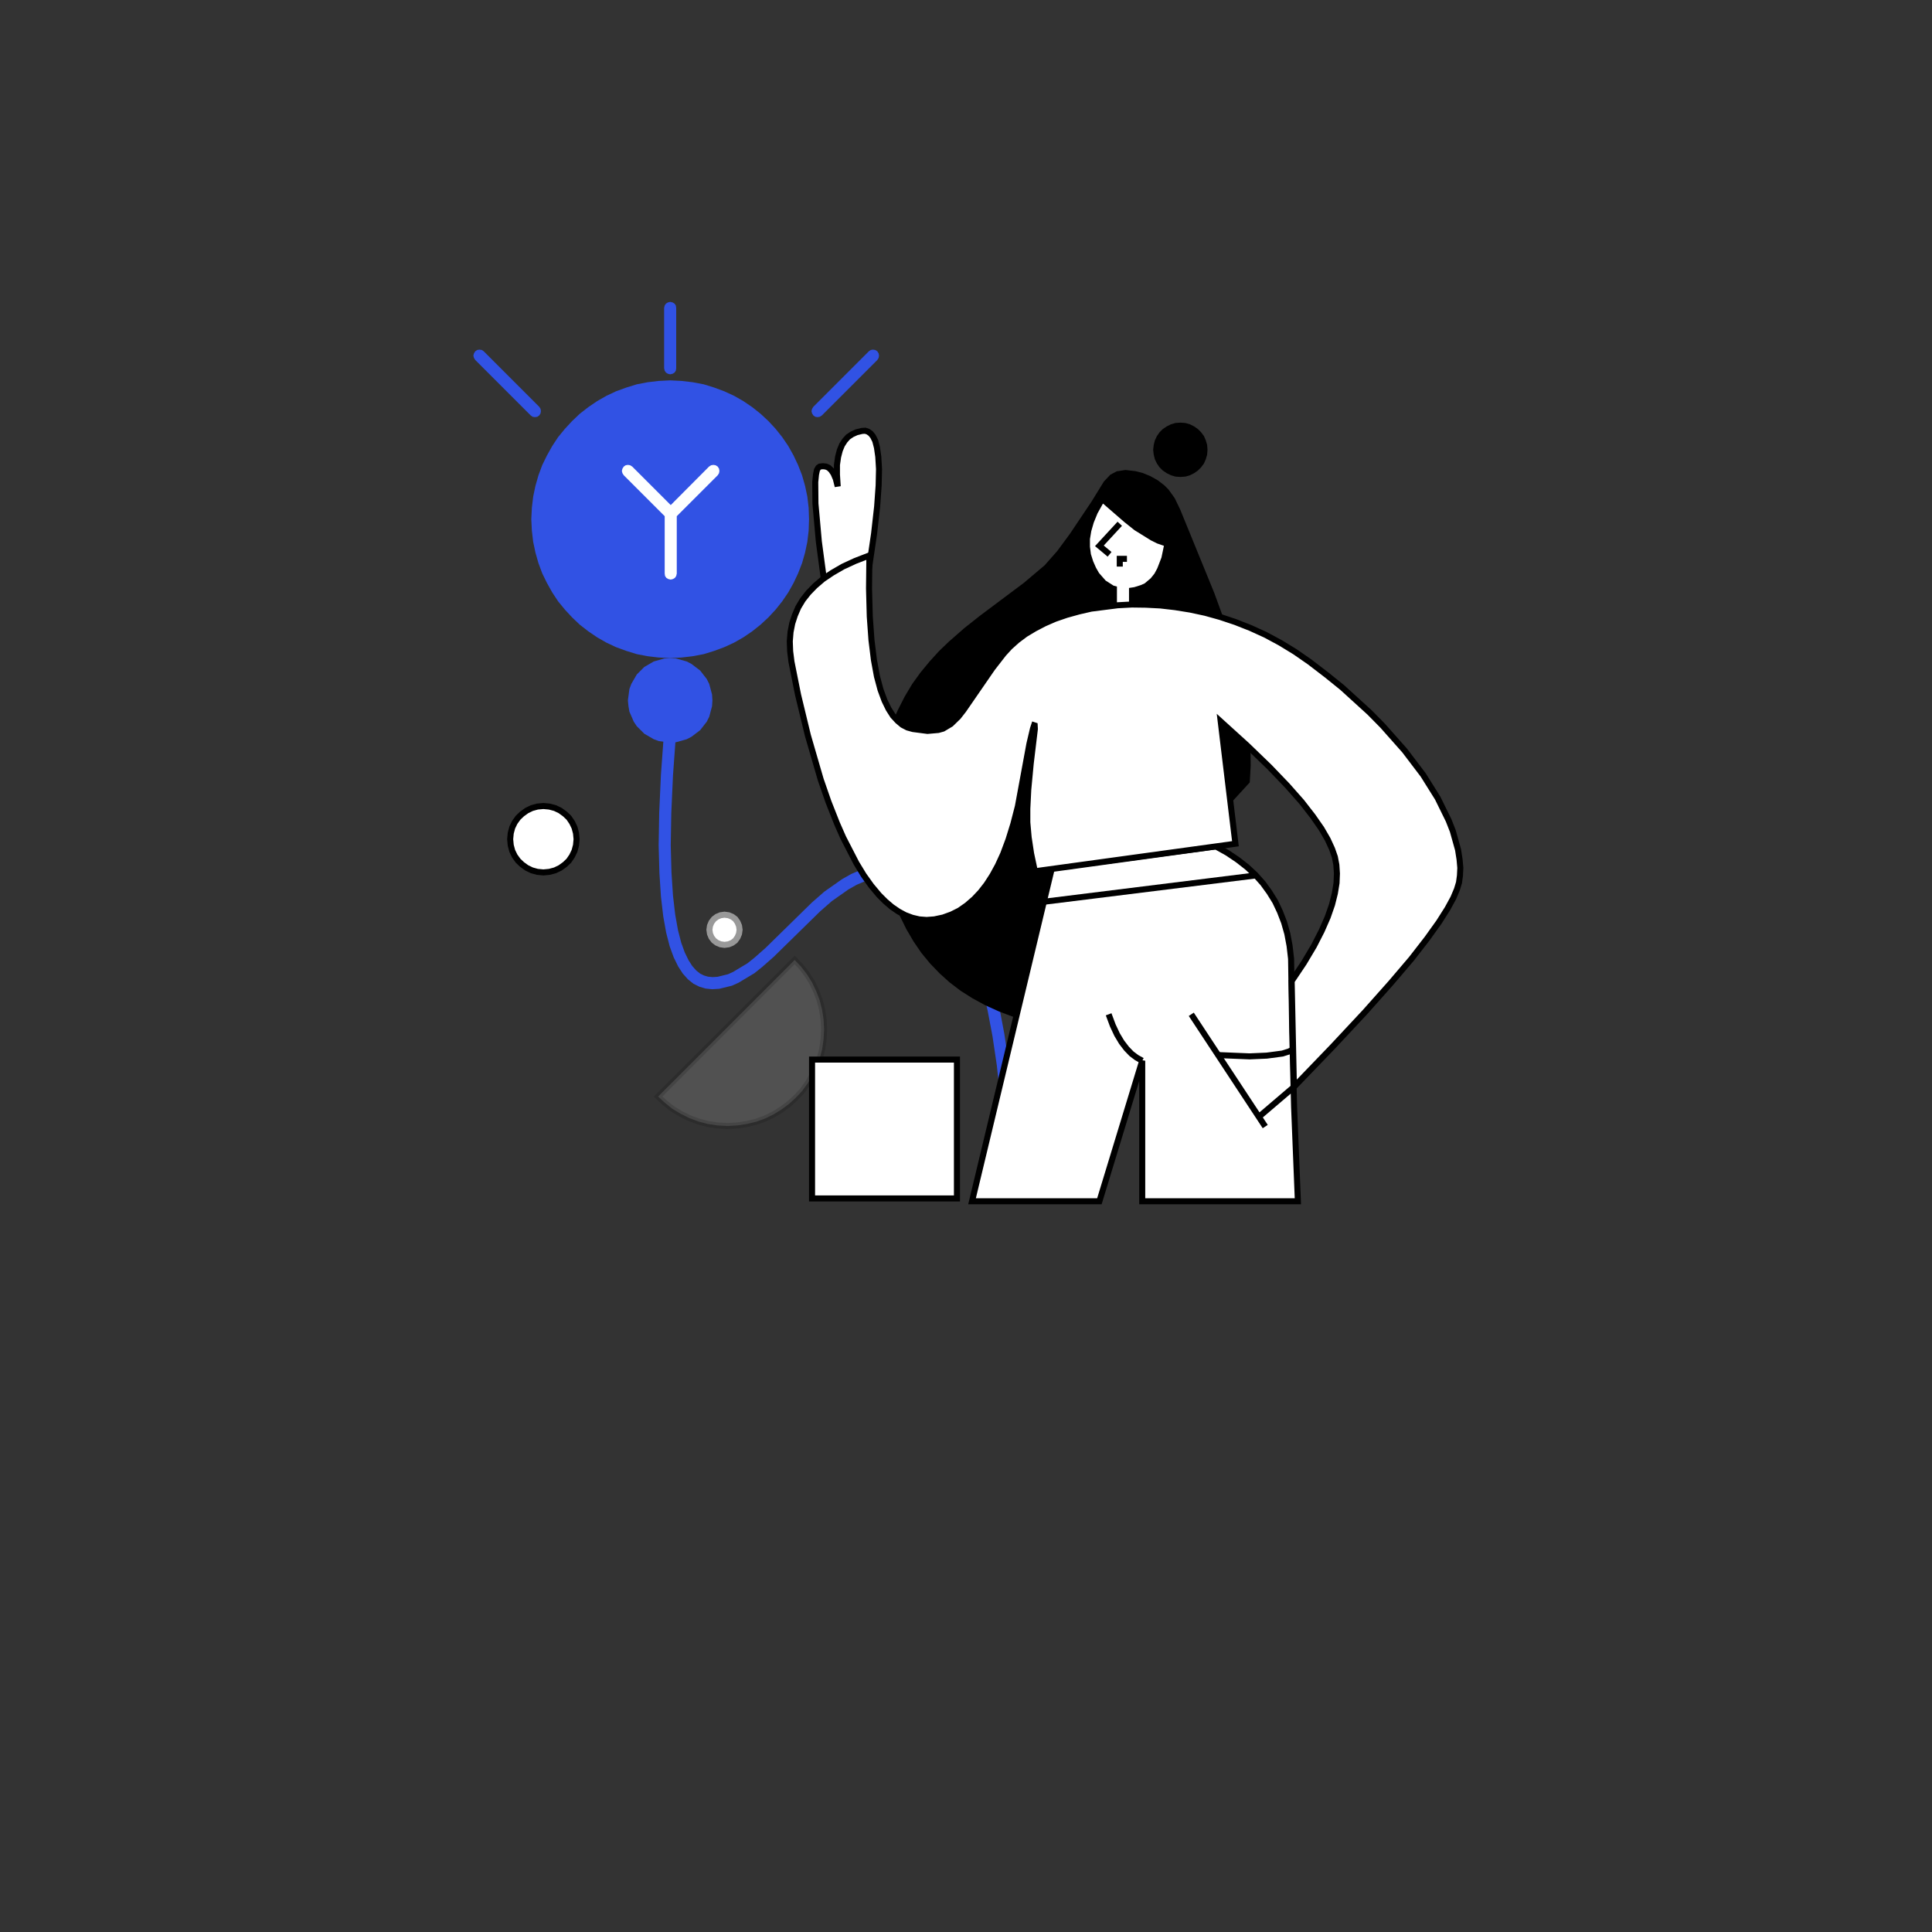 <?xml version="1.0" standalone="no"?><!DOCTYPE svg PUBLIC "-//W3C//DTD SVG 1.1//EN" "http://www.w3.org/Graphics/SVG/1.1/DTD/svg11.dtd"><svg height="1024" node-id="1" sillyvg="true" template-height="1024" template-width="1024" version="1.1" viewBox="0 0 1024 1024" width="1024" xmlns="http://www.w3.org/2000/svg" xmlns:xlink="http://www.w3.org/1999/xlink"><rect x="0" y="0" width="1024" height="1024" fill="#333333" stroke="none"/><defs node-id="32"></defs><g node-id="34"><path d="M 640.00 238.40 L 639.80 241.00 L 639.10 243.40 L 638.10 245.70 L 636.60 247.70 L 634.90 249.40 L 632.90 250.80 L 630.70 251.90 L 628.30 252.60 L 625.60 252.80 L 623.00 252.60 L 620.60 251.90 L 618.40 250.80 L 616.30 249.40 L 614.60 247.70 L 613.20 245.70 L 612.10 243.40 L 611.50 241.00 L 611.20 238.40 L 611.50 235.80 L 612.10 233.40 L 613.20 231.10 L 614.60 229.10 L 616.30 227.40 L 618.40 226.00 L 620.60 224.90 L 623.00 224.20 L 625.60 224.00 L 628.30 224.20 L 630.70 224.90 L 632.90 226.00 L 634.90 227.40 L 636.60 229.10 L 638.10 231.10 L 639.10 233.40 L 639.80 235.80 L 640.00 238.40 Z" fill="#000000" fill-rule="evenodd" group-id="1" id="椭圆形" node-id="6" stroke="none" target-height="28.8" target-width="28.8" target-x="611.2" target-y="224"></path><path d="M 305.60 444.80 L 305.30 448.00 L 304.50 451.00 L 303.20 453.70 L 301.50 456.20 L 299.40 458.20 L 296.90 460.00 L 294.20 461.30 L 291.20 462.10 L 288.00 462.40 L 284.80 462.10 L 281.90 461.30 L 279.20 460.00 L 276.70 458.20 L 274.60 456.20 L 272.80 453.70 L 271.50 451.00 L 270.70 448.00 L 270.40 444.80 L 270.70 441.60 L 271.50 438.60 L 272.80 435.90 L 274.60 433.40 L 276.70 431.40 L 279.20 429.60 L 281.90 428.30 L 284.80 427.50 L 288.00 427.20 L 291.20 427.50 L 294.20 428.30 L 296.90 429.60 L 299.40 431.40 L 301.50 433.40 L 303.20 435.90 L 304.50 438.60 L 305.30 441.60 L 305.60 444.80 Z" fill="#ffffff" fill-rule="evenodd" group-id="1" id="椭圆形" node-id="7" stroke="#000000" stroke-linecap="butt" stroke-width="3.2" target-height="35.2" target-width="35.2" target-x="270.4" target-y="427.2"></path><path d="M 392.00 492.80 L 391.70 494.90 L 390.90 496.80 L 389.70 498.50 L 388.10 499.70 L 386.20 500.50 L 384.00 500.80 L 381.90 500.50 L 380.00 499.70 L 378.40 498.50 L 377.10 496.80 L 376.30 494.90 L 376.00 492.80 L 376.30 490.70 L 377.10 488.80 L 378.40 487.10 L 380.00 485.90 L 381.90 485.10 L 384.00 484.80 L 386.20 485.10 L 388.10 485.90 L 389.70 487.10 L 390.90 488.80 L 391.70 490.70 L 392.00 492.80 Z" fill="#ffffff" fill-rule="evenodd" group-id="1" id="椭圆形备份-2" node-id="8" stroke="#999999" stroke-linecap="butt" stroke-width="3.2" target-height="16" target-width="16" target-x="376" target-y="484.8"></path><path d="M 355.20 160.00 L 356.50 160.30 L 357.50 160.90 L 358.20 161.90 L 358.40 163.20 L 358.40 195.20 L 358.20 196.50 L 357.50 197.50 L 356.50 198.10 L 355.20 198.40 L 354.00 198.10 L 353.00 197.50 L 352.30 196.50 L 352.00 195.20 L 352.00 163.20 L 352.30 161.90 L 353.00 160.90 L 354.00 160.30 L 355.20 160.00 Z" fill="#3152e4" fill-rule="evenodd" group-id="1" id="矩形" node-id="9" stroke="none" target-height="38.4" target-width="6.4" target-x="352" target-y="160"></path><g node-id="35"><path d="M 251.90 186.20 L 252.90 185.50 L 254.10 185.30 L 255.40 185.50 L 256.40 186.20 L 285.80 215.60 L 286.50 216.70 L 286.70 217.90 L 286.50 219.10 L 285.80 220.20 L 284.80 220.90 L 283.50 221.10 L 282.30 220.90 L 281.30 220.20 L 251.90 190.80 L 251.20 189.70 L 250.90 188.50 L 251.20 187.30 L 251.90 186.20 Z" fill="#3152e4" fill-rule="evenodd" group-id="1,2" id="矩形备份" node-id="10" stroke="none" target-height="35.8" target-width="35.8" target-x="250.9" target-y="185.3"></path></g><g node-id="36"><path d="M 465.00 186.20 L 463.90 185.50 L 462.70 185.30 L 461.50 185.50 L 460.50 186.20 L 431.10 215.60 L 430.40 216.70 L 430.10 217.90 L 430.40 219.10 L 431.10 220.20 L 432.10 220.90 L 433.30 221.10 L 434.50 220.90 L 435.60 220.20 L 465.00 190.80 L 465.70 189.70 L 465.90 188.50 L 465.70 187.30 L 465.00 186.20 Z" fill="#3152e4" fill-rule="evenodd" group-id="1,3" id="矩形备份-2" node-id="11" stroke="none" target-height="35.8" target-width="35.8" target-x="430.1" target-y="185.3"></path></g><path d="M 428.80 275.20 L 428.60 281.30 L 427.90 287.20 L 426.70 292.90 L 425.10 298.50 L 423.00 303.90 L 420.60 309.00 L 417.80 314.00 L 414.60 318.70 L 411.10 323.10 L 407.30 327.20 L 403.10 331.10 L 398.70 334.60 L 394.00 337.80 L 389.10 340.60 L 383.90 343.00 L 378.50 345.00 L 373.00 346.70 L 367.20 347.80 L 361.30 348.50 L 355.20 348.80 L 349.10 348.50 L 343.20 347.80 L 337.50 346.70 L 332.00 345.00 L 326.50 343.00 L 321.40 340.60 L 316.50 337.80 L 311.80 334.60 L 307.30 331.10 L 303.20 327.20 L 299.40 323.10 L 295.80 318.70 L 292.70 314.00 L 289.90 309.00 L 287.40 303.90 L 285.40 298.50 L 283.80 292.90 L 282.60 287.20 L 281.90 281.30 L 281.60 275.20 L 281.90 269.10 L 282.60 263.20 L 283.80 257.50 L 285.40 251.90 L 287.40 246.50 L 289.90 241.40 L 292.70 236.40 L 295.80 231.70 L 299.40 227.30 L 303.20 223.20 L 307.30 219.30 L 311.80 215.80 L 316.50 212.60 L 321.40 209.80 L 326.50 207.40 L 332.00 205.40 L 337.50 203.70 L 343.20 202.60 L 349.10 201.90 L 355.20 201.60 L 361.30 201.90 L 367.20 202.60 L 373.00 203.70 L 378.50 205.40 L 383.90 207.40 L 389.10 209.80 L 394.00 212.60 L 398.70 215.80 L 403.10 219.30 L 407.30 223.20 L 411.10 227.30 L 414.60 231.70 L 417.80 236.40 L 420.60 241.40 L 423.00 246.50 L 425.10 251.90 L 426.70 257.50 L 427.90 263.20 L 428.60 269.10 L 428.80 275.20 Z" fill="#3152e4" fill-rule="evenodd" group-id="1" id="椭圆形" node-id="12" stroke="none" target-height="147.2" target-width="147.2" target-x="281.6" target-y="201.6"></path><path d="M 335.10 247.30 L 355.50 267.70 L 375.80 247.30 L 376.90 246.60 L 378.10 246.40 L 379.30 246.60 L 380.40 247.30 L 381.10 248.40 L 381.30 249.60 L 381.10 250.80 L 380.40 251.90 L 358.70 273.60 L 358.70 304.00 L 358.40 305.30 L 357.70 306.30 L 356.70 306.90 L 355.50 307.20 L 354.20 306.90 L 353.20 306.30 L 352.50 305.30 L 352.30 304.00 L 352.30 273.60 L 330.60 251.90 L 329.90 250.80 L 329.60 249.60 L 329.90 248.40 L 330.60 247.30 L 331.60 246.60 L 332.80 246.40 L 334.00 246.60 L 335.10 247.30 Z" fill="#fdffff" fill-rule="evenodd" group-id="1" id="形状结合" node-id="13" stroke="none" target-height="60.8" target-width="51.7" target-x="329.6" target-y="246.4"></path><path d="M 355.20 387.50 L 353.50 410.80 L 352.60 430.80 L 352.30 448.00 L 352.70 462.60 L 353.50 474.90 L 354.70 485.20 L 356.20 493.60 L 358.00 500.60 L 360.00 506.10 L 362.20 510.60 L 364.40 514.00 L 366.80 516.70 L 369.30 518.70 L 371.90 520.00 L 374.60 520.80 L 377.60 521.10 L 380.80 520.90 L 386.90 519.40 L 390.00 518.00 L 398.00 513.20 L 402.00 510.00 L 407.90 504.80 L 432.50 480.70 L 438.90 475.10 L 448.00 468.70 L 452.60 466.10 L 457.50 464.00 L 462.50 462.50 L 467.60 461.60 L 471.40 461.40 L 475.50 461.60 L 479.70 462.30 L 484.10 463.50 L 488.20 465.10 L 492.20 467.30 L 496.10 470.10 L 499.90 473.50 L 503.60 477.70 L 507.30 482.60 L 510.80 488.50 L 514.30 495.30 L 517.60 503.30 L 520.80 512.50 L 523.80 523.00 L 526.60 535.00 L 529.20 548.70 L 531.50 564.20 L 533.40 581.70 L 535.00 601.20 L 536.10 623.10" fill="none" group-id="1" id="路径-102" node-id="14" stroke="#3152e4" stroke-linecap="butt" stroke-width="6.4" target-height="235.6" target-width="183.8" target-x="352.3" target-y="387.5"></path><path d="M 377.60 371.20 L 377.40 374.30 L 375.90 379.90 L 374.60 382.50 L 371.10 387.00 L 366.50 390.50 L 364.00 391.80 L 358.30 393.40 L 355.20 393.60 L 349.20 392.80 L 346.50 391.80 L 341.50 388.90 L 337.50 384.90 L 335.90 382.50 L 333.60 377.20 L 333.10 374.30 L 332.80 371.20 L 333.60 365.20 L 334.60 362.50 L 337.50 357.50 L 341.50 353.50 L 346.50 350.60 L 352.10 349.00 L 355.20 348.80 L 358.30 349.00 L 364.00 350.60 L 366.50 351.90 L 371.10 355.40 L 374.60 359.90 L 375.90 362.50 L 377.40 368.10 L 377.60 371.20 Z" fill="#3152e4" fill-rule="evenodd" group-id="1" id="椭圆形备份" node-id="15" stroke="none" target-height="44.8" target-width="44.8" target-x="332.8" target-y="348.8"></path><g node-id="37"><path d="M 421.20 508.80 L 424.70 512.50 L 427.70 516.40 L 430.40 520.70 L 432.60 525.30 L 434.40 530.00 L 435.70 535.00 L 436.50 540.20 L 436.80 545.60 L 436.50 550.90 L 435.80 556.00 L 434.50 560.90 L 432.80 565.50 L 430.60 570.00 L 428.10 574.20 L 425.20 578.20 L 421.80 581.80 L 418.20 585.10 L 414.30 588.00 L 410.10 590.60 L 405.60 592.80 L 400.90 594.50 L 396.00 595.70 L 390.90 596.50 L 385.60 596.80 L 380.20 596.50 L 375.00 595.70 L 370.10 594.40 L 365.30 592.60 L 360.70 590.30 L 356.40 587.70 L 352.50 584.60 L 348.80 581.20 Z" fill="#ffffff" fill-opacity="0.147" fill-rule="evenodd" group-id="1,4" id="形状结合" node-id="16" stroke="#000000" stroke-linecap="butt" stroke-opacity="0.147" stroke-width="3.2" target-height="88" target-width="88" target-x="348.8" target-y="508.8"></path></g><path d="M 430.40 561.60 L 507.20 561.60 L 507.20 635.20 L 430.40 635.20 Z" fill="#ffffff" fill-rule="evenodd" group-id="1" id="矩形" node-id="17" stroke="#000000" stroke-linecap="butt" stroke-width="3.2" target-height="73.6" target-width="76.8" target-x="430.4" target-y="561.6"></path><path d="M 588.50 251.60 L 585.10 255.20 L 578.50 265.90 L 567.10 282.90 L 560.40 292.00 L 553.70 299.60 L 542.70 308.90 L 519.20 326.50 L 511.00 333.00 L 502.90 340.10 L 497.70 345.10 L 492.70 350.60 L 487.90 356.40 L 483.50 362.50 L 479.50 369.20 L 475.80 376.50 L 473.40 382.00 L 469.40 394.40 L 467.90 401.20 L 466.80 408.00 L 466.00 415.30 L 465.70 423.20 L 465.80 431.70 L 466.50 442.30 L 467.70 452.20 L 469.40 461.50 L 471.50 470.10 L 474.10 478.10 L 477.00 485.60 L 480.40 492.50 L 484.20 499.00 L 488.30 505.00 L 492.90 510.60 L 497.90 515.80 L 503.20 520.60 L 509.10 525.10 L 515.40 529.10 L 522.20 532.80 L 529.50 536.10 L 537.40 539.10 L 545.90 541.60 L 662.40 414.70 L 662.90 405.80 L 662.80 396.40 L 662.20 386.50 L 660.90 376.00 L 658.90 365.00 L 656.30 353.40 L 652.90 341.10 L 648.60 328.00 L 643.60 314.30 L 625.50 270.00 L 622.60 264.00 L 619.30 259.40 L 617.20 257.30 L 613.70 254.60 L 609.80 252.40 L 605.70 250.70 L 601.70 249.70 L 596.50 249.10 L 591.90 249.80 L 588.50 251.60 Z" fill="#000000" fill-rule="evenodd" group-id="1" id="路径-90" node-id="18" stroke="none" target-height="292.5" target-width="197.2" target-x="465.7" target-y="249.1"></path><path d="M 557.50 460.20 L 515.20 636.70 L 582.70 636.70 L 605.40 562.20 L 605.40 636.70 L 687.90 636.70 L 685.90 586.80 L 684.90 546.90 L 684.30 508.20 L 683.50 501.30 L 682.30 494.90 L 680.60 488.90 L 678.40 483.20 L 675.90 477.90 L 672.80 472.90 L 669.40 468.20 L 665.40 463.70 L 661.00 459.60 L 656.00 455.70 L 650.50 452.00 L 644.40 448.60 L 557.50 460.20 Z" fill="#ffffff" fill-rule="evenodd" group-id="1" id="路径-95" node-id="19" stroke="#000000" stroke-linecap="butt" stroke-width="3.2" target-height="188.1" target-width="172.7" target-x="515.2" target-y="448.6"></path><path d="M 587.60 537.60 L 589.80 543.50 L 592.10 548.40 L 594.50 552.40 L 597.10 555.80 L 599.70 558.50 L 602.50 560.60 L 605.40 562.20" fill="none" group-id="1" id="路径-96" node-id="20" stroke="#000000" stroke-linecap="butt" stroke-width="3.2" target-height="24.6" target-width="17.8" target-x="587.6" target-y="537.6"></path><path d="M 631.40 537.60 L 670.60 597.10" fill="none" group-id="1" id="路径-97" node-id="21" stroke="#000000" stroke-linecap="butt" stroke-width="3.2" target-height="59.5" target-width="39.2" target-x="631.4" target-y="537.6"></path><path d="M 667.40 591.80 L 685.80 576.10" fill="none" group-id="1" id="路径-98" node-id="22" stroke="#000000" stroke-linecap="butt" stroke-width="3.2" target-height="15.7" target-width="18.4" target-x="667.4" target-y="576.1"></path><path d="M 645.40 559.20 L 662.30 559.90 L 671.40 559.50 L 679.70 558.40 L 683.20 557.30 L 685.80 556.00" fill="none" group-id="1" id="路径-99" node-id="23" stroke="#000000" stroke-linecap="butt" stroke-width="3.2" target-height="3.9" target-width="40.4" target-x="645.4" target-y="556"></path><path d="M 553.70 477.90 L 665.60 464.00" fill="none" group-id="1" id="路径-100" node-id="24" stroke="#000000" stroke-linecap="butt" stroke-width="3.2" target-height="13.9" target-width="111.9" target-x="553.7" target-y="464"></path><path d="M 590.40 308.80 L 600.00 308.80 L 600.00 328.00 L 590.40 328.00 Z" fill="#ffffff" fill-rule="evenodd" group-id="1" id="矩形" node-id="25" stroke="#000000" stroke-linecap="butt" stroke-width="3.2" target-height="19.2" target-width="9.6" target-x="590.4" target-y="308.8"></path><path d="M 584.60 266.90 L 581.70 272.10 L 579.70 277.00 L 578.40 281.50 L 577.70 285.70 L 577.70 289.80 L 578.20 293.70 L 579.40 297.50 L 580.90 300.90 L 582.50 303.70 L 586.00 307.70 L 590.20 310.40 L 594.80 311.60 L 597.90 311.70 L 601.20 311.20 L 604.70 310.10 L 606.70 309.20 L 609.90 306.50 L 611.90 304.00 L 613.40 301.20 L 615.60 295.50 L 616.90 289.30 L 613.20 288.00 L 610.00 286.40 L 601.30 281.00 L 595.80 276.60 L 584.60 266.90 Z" fill="#ffffff" fill-rule="evenodd" group-id="1" id="路径-91" node-id="26" stroke="none" target-height="44.8" target-width="39.2" target-x="577.7" target-y="266.9"></path><path d="M 593.50 277.60 L 582.70 289.30 L 588.10 293.80" fill="none" group-id="1" id="路径-92" node-id="27" stroke="#000000" stroke-linecap="butt" stroke-width="3.2" target-height="16.2" target-width="10.8" target-x="582.7" target-y="277.6"></path><path d="M 437.30 311.70 L 460.70 300.40 L 463.30 282.70 L 464.90 268.50 L 465.70 257.30 L 465.90 248.60 L 465.50 242.00 L 464.80 237.20 L 463.90 233.70 L 462.70 231.30 L 461.50 229.80 L 460.10 228.80 L 458.60 228.30 L 456.90 228.40 L 454.00 229.10 L 451.60 230.20 L 449.50 231.60 L 447.80 233.50 L 446.30 235.80 L 445.10 238.70 L 444.20 242.20 L 443.60 246.40 L 443.60 251.60 L 444.00 257.80 L 443.00 253.80 L 441.80 251.00 L 440.50 249.10 L 439.20 247.90 L 437.80 247.30 L 436.20 247.10 L 434.50 247.30 L 433.70 247.90 L 433.00 249.10 L 432.50 251.50 L 432.10 255.50 L 432.20 266.90 L 434.00 287.00 L 437.30 311.70 Z" fill="#ffffff" fill-rule="evenodd" group-id="1" id="路径-101" node-id="28" stroke="#000000" stroke-linecap="butt" stroke-width="3.2" target-height="83.4" target-width="33.8" target-x="432.1" target-y="228.3"></path><path d="M 597.30 296.20 L 593.50 296.20 L 593.50 300.30" fill="none" group-id="1" id="路径-93" node-id="29" stroke="#000000" stroke-linecap="butt" stroke-width="3.2" target-height="4.1" target-width="3.8" target-x="593.5" target-y="296.2"></path><path d="M 460.80 294.40 L 453.30 297.30 L 446.80 300.30 L 441.10 303.60 L 436.20 306.90 L 432.00 310.50 L 428.50 314.10 L 425.50 317.90 L 423.10 321.90 L 421.30 326.10 L 419.90 330.40 L 419.00 335.00 L 418.60 339.90 L 418.80 345.20 L 419.50 350.80 L 423.00 368.30 L 428.20 389.80 L 435.00 413.20 L 439.10 425.00 L 443.60 436.40 L 446.90 443.90 L 453.90 457.50 L 457.80 463.90 L 461.80 469.50 L 465.90 474.40 L 469.30 477.80 L 472.70 480.70 L 476.20 483.10 L 479.70 485.00 L 483.40 486.40 L 487.20 487.30 L 491.10 487.60 L 495.20 487.30 L 499.90 486.30 L 504.30 484.70 L 508.50 482.60 L 512.50 479.80 L 516.30 476.50 L 519.70 472.90 L 522.90 468.80 L 526.00 464.00 L 528.90 458.70 L 531.70 452.60 L 534.50 445.10 L 537.10 436.70 L 539.50 427.40 L 545.60 394.30 L 547.50 386.20 L 548.10 384.40 L 548.40 384.50 L 548.50 386.40 L 546.30 404.70 L 545.00 418.50 L 544.50 428.60 L 544.50 435.90 L 545.20 443.80 L 546.50 452.40 L 548.50 461.80 L 654.80 447.20 L 647.00 382.40 L 661.10 395.20 L 672.80 406.50 L 682.30 416.40 L 689.90 425.00 L 695.80 432.60 L 700.40 439.20 L 703.70 444.90 L 706.00 449.90 L 707.50 454.20 L 708.30 458.40 L 708.60 463.00 L 708.40 468.00 L 707.50 473.50 L 706.00 479.50 L 703.70 486.10 L 700.50 493.40 L 696.40 501.40 L 691.10 510.30 L 684.60 520.00 L 685.80 576.10 L 706.50 554.60 L 723.50 536.40 L 737.20 521.00 L 748.10 508.20 L 756.40 497.50 L 762.70 488.70 L 767.20 481.60 L 770.30 475.90 L 772.20 471.40 L 773.30 467.80 L 773.80 464.10 L 774.00 460.00 L 773.60 455.50 L 772.80 450.40 L 770.00 440.40 L 767.80 434.80 L 762.00 423.00 L 754.30 410.70 L 744.50 397.80 L 732.80 384.60 L 725.90 377.60 L 711.40 364.40 L 703.10 357.70 L 694.10 350.80 L 686.30 345.40 L 678.60 340.70 L 670.80 336.50 L 662.90 332.90 L 654.80 329.70 L 646.70 327.00 L 638.80 324.80 L 630.90 323.10 L 622.80 321.80 L 615.00 320.90 L 607.30 320.50 L 599.90 320.40 L 592.40 320.80 L 578.30 322.60 L 571.80 324.10 L 565.30 325.90 L 559.20 328.00 L 553.70 330.40 L 548.50 333.10 L 543.50 336.10 L 539.10 339.40 L 535.20 342.90 L 531.90 346.50 L 526.00 354.10 L 510.70 376.30 L 507.90 379.90 L 504.00 383.70 L 499.80 386.20 L 497.30 386.90 L 491.60 387.40 L 483.90 386.40 L 481.00 385.60 L 478.30 384.20 L 475.80 382.10 L 473.30 379.40 L 471.00 375.80 L 468.80 371.30 L 466.70 365.60 L 464.80 358.50 L 463.20 349.80 L 461.90 339.30 L 461.00 326.80 L 460.60 311.90 L 460.80 294.40 Z" fill="#ffffff" fill-rule="evenodd" group-id="1" id="路径-94" node-id="30" stroke="#000000" stroke-linecap="butt" stroke-width="3.2" target-height="281.7" target-width="355.4" target-x="418.6" target-y="294.4"></path></g></svg>